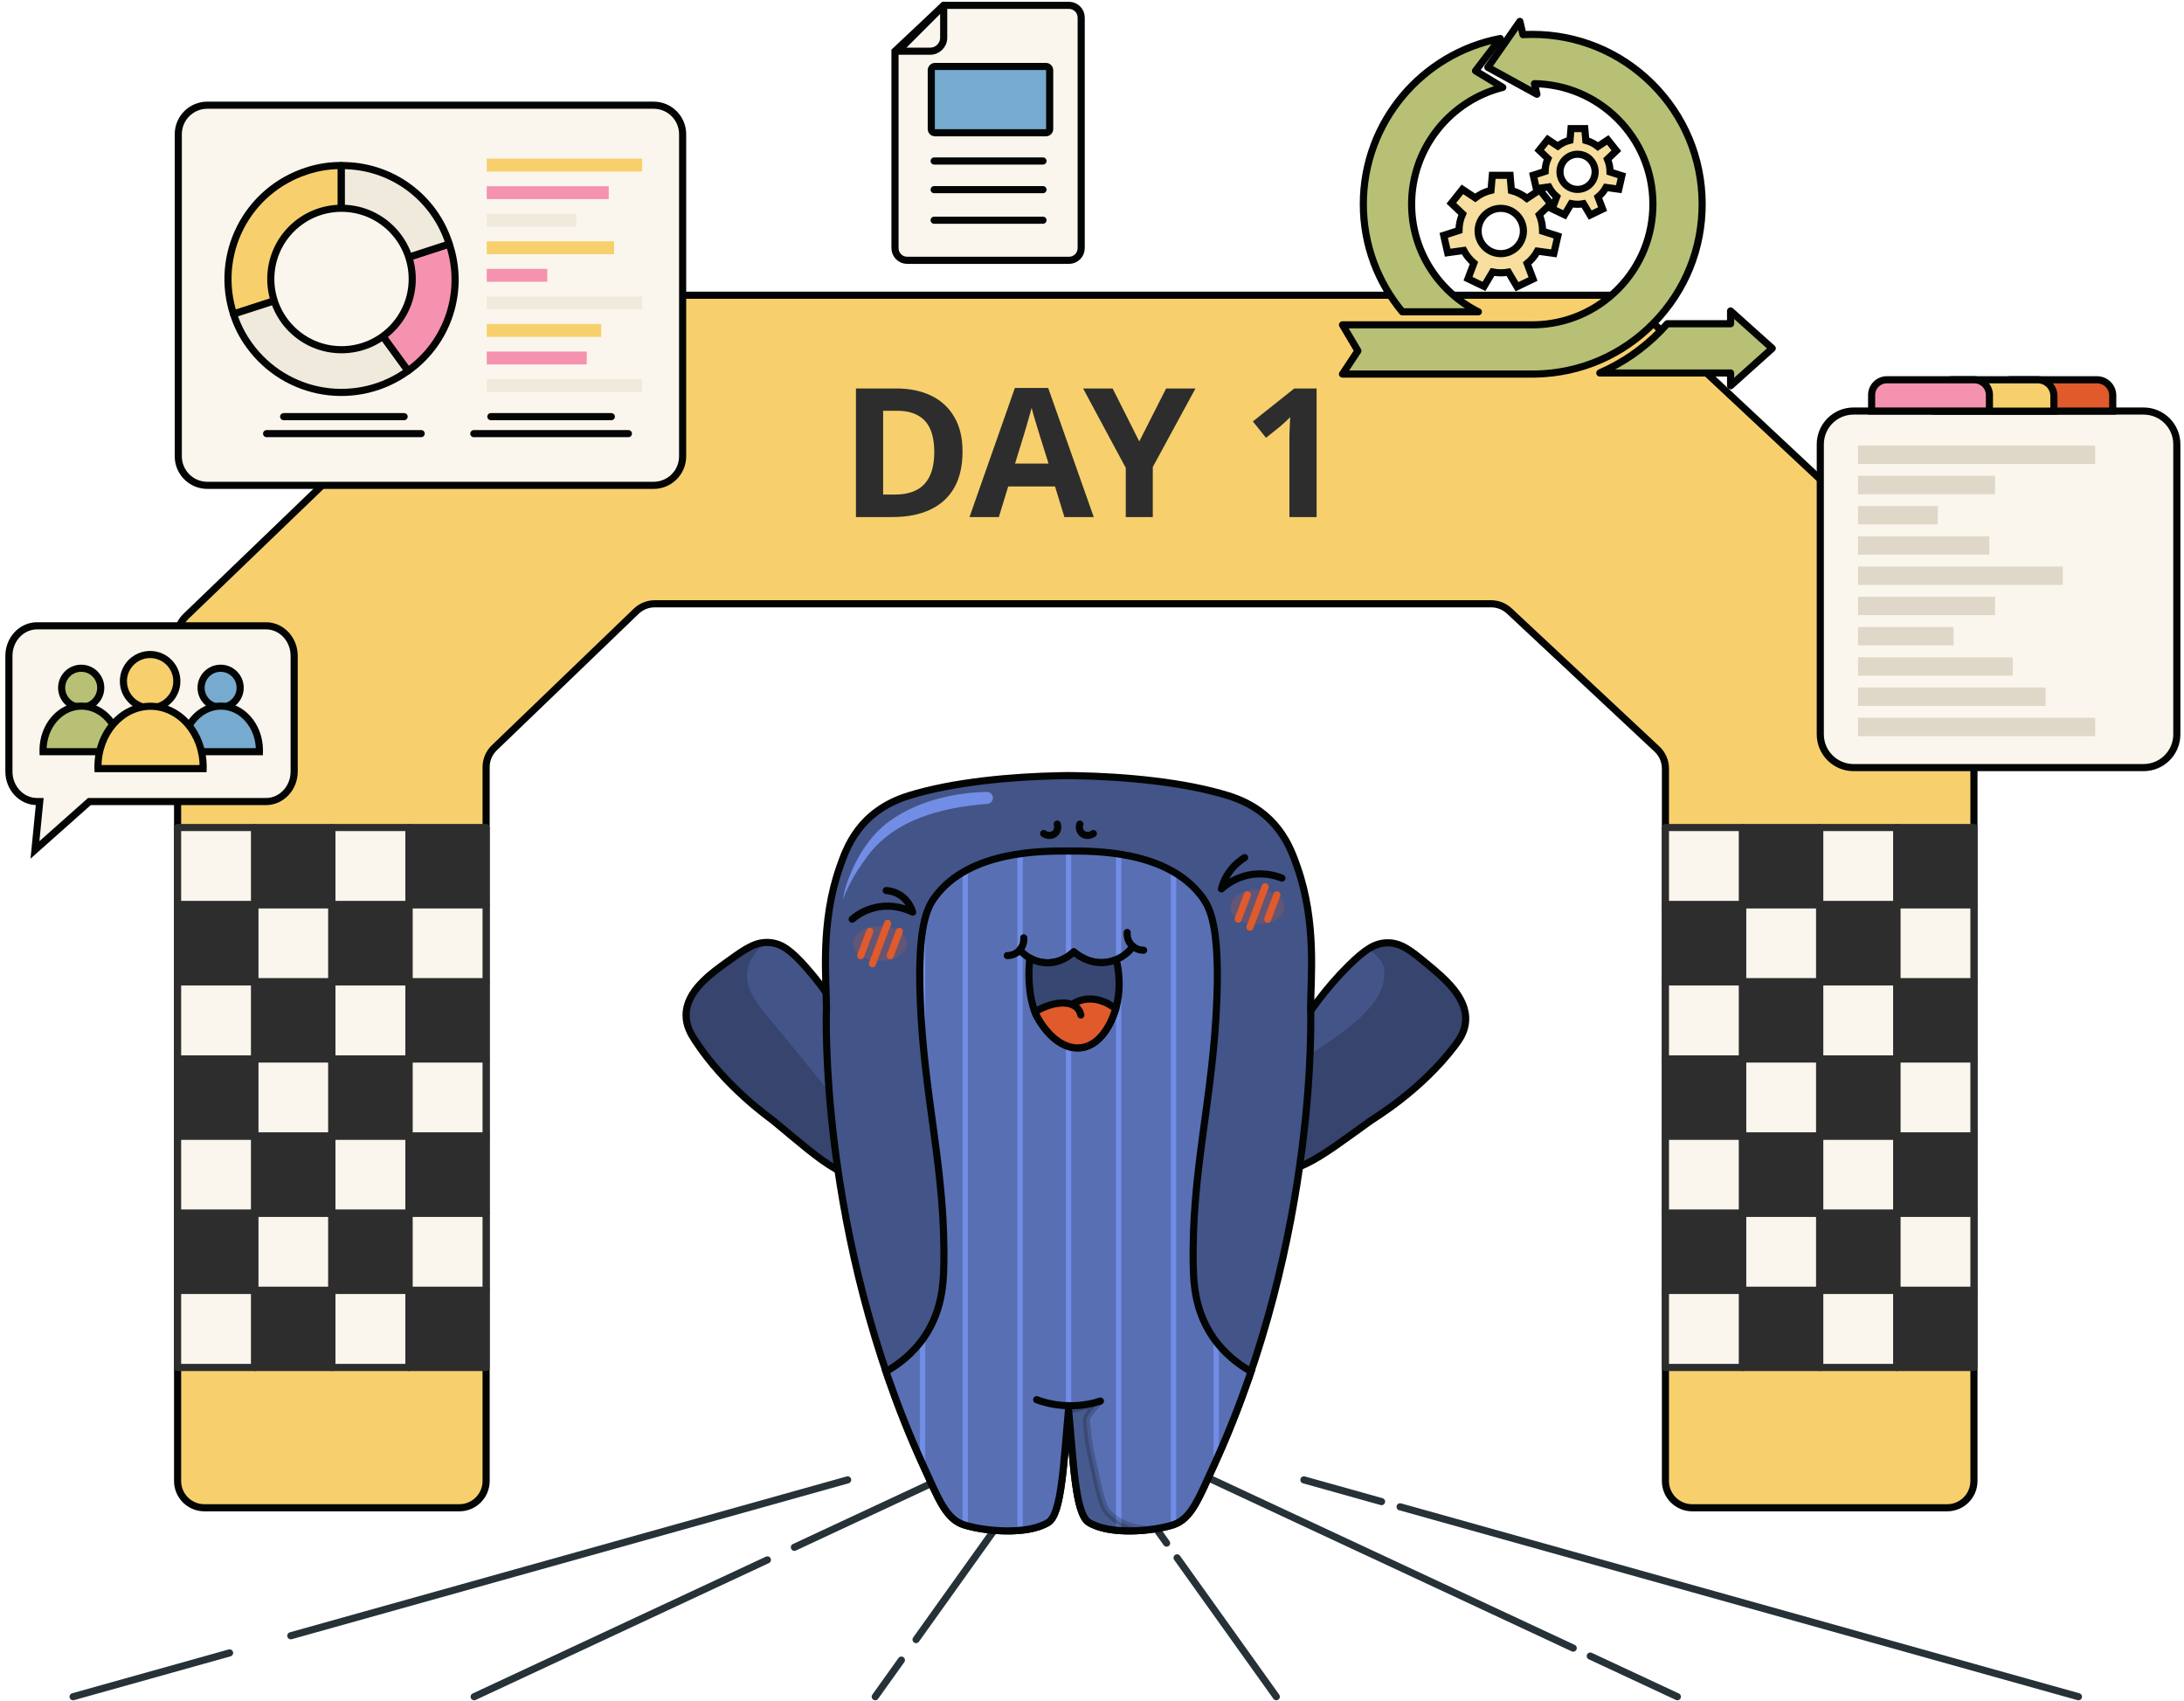 <svg width="1225" height="954" viewBox="0 0 1225 954" fill="none" xmlns="http://www.w3.org/2000/svg">
<path d="M1092.16 845.654H949.157C940.862 845.654 934.136 838.928 934.136 830.632V431.079C934.136 426.92 932.412 422.947 929.374 420.107L846.584 342.687C843.801 340.084 840.132 338.637 836.325 338.637H367.265C363.381 338.637 359.65 340.141 356.851 342.834L277.268 419.403C274.325 422.234 272.66 426.142 272.66 430.228V830.63C272.66 838.925 265.934 845.651 257.639 845.651H114.633C106.337 845.651 99.611 838.925 99.611 830.63V356.593C99.611 352.508 101.276 348.6 104.219 345.768L287.13 169.781C289.928 167.088 293.66 165.584 297.544 165.584H904.618C908.429 165.584 912.095 167.031 914.877 169.634L1102.42 345.023C1105.46 347.863 1107.18 351.836 1107.18 355.995V830.63C1107.18 838.928 1100.46 845.654 1092.16 845.654Z" fill="#F7D06D" stroke="#020504" stroke-width="4" stroke-miterlimit="10" stroke-linecap="round" stroke-linejoin="round"/>
<path d="M142.872 464.128H99.611V507.39H142.872V464.128Z" fill="#FAF6ED" stroke="#2D2D2D" stroke-width="4" stroke-miterlimit="10" stroke-linecap="round" stroke-linejoin="round"/>
<path d="M229.397 464.128H186.136V507.39H229.397V464.128Z" fill="#FAF6ED" stroke="#2D2D2D" stroke-width="4" stroke-miterlimit="10" stroke-linecap="round" stroke-linejoin="round"/>
<path d="M186.133 507.393H142.872V550.654H186.133V507.393Z" fill="#FAF6ED" stroke="#2D2D2D" stroke-width="4" stroke-miterlimit="10" stroke-linecap="round" stroke-linejoin="round"/>
<path d="M272.657 507.393H229.396V550.654H272.657V507.393Z" fill="#FAF6ED" stroke="#2D2D2D" stroke-width="4" stroke-miterlimit="10" stroke-linecap="round" stroke-linejoin="round"/>
<path d="M142.872 550.654H99.611V593.916H142.872V550.654Z" fill="#FAF6ED" stroke="#2D2D2D" stroke-width="4" stroke-miterlimit="10" stroke-linecap="round" stroke-linejoin="round"/>
<path d="M229.397 550.654H186.136V593.916H229.397V550.654Z" fill="#FAF6ED" stroke="#2D2D2D" stroke-width="4" stroke-miterlimit="10" stroke-linecap="round" stroke-linejoin="round"/>
<path d="M186.133 593.919H142.872V637.181H186.133V593.919Z" fill="#FAF6ED" stroke="#2D2D2D" stroke-width="4" stroke-miterlimit="10" stroke-linecap="round" stroke-linejoin="round"/>
<path d="M272.657 593.919H229.396V637.181H272.657V593.919Z" fill="#FAF6ED" stroke="#2D2D2D" stroke-width="4" stroke-miterlimit="10" stroke-linecap="round" stroke-linejoin="round"/>
<path d="M142.872 637.181H99.611V680.442H142.872V637.181Z" fill="#FAF6ED" stroke="#2D2D2D" stroke-width="4" stroke-miterlimit="10" stroke-linecap="round" stroke-linejoin="round"/>
<path d="M229.397 637.181H186.136V680.442H229.397V637.181Z" fill="#FAF6ED" stroke="#2D2D2D" stroke-width="4" stroke-miterlimit="10" stroke-linecap="round" stroke-linejoin="round"/>
<path d="M186.133 680.445H142.872V723.707H186.133V680.445Z" fill="#FAF6ED" stroke="#2D2D2D" stroke-width="4" stroke-miterlimit="10" stroke-linecap="round" stroke-linejoin="round"/>
<path d="M272.657 680.445H229.396V723.707H272.657V680.445Z" fill="#FAF6ED" stroke="#2D2D2D" stroke-width="4" stroke-miterlimit="10" stroke-linecap="round" stroke-linejoin="round"/>
<path d="M142.872 723.707H99.611V766.969H142.872V723.707Z" fill="#FAF6ED" stroke="#2D2D2D" stroke-width="4" stroke-miterlimit="10" stroke-linecap="round" stroke-linejoin="round"/>
<path d="M229.397 723.707H186.136V766.969H229.397V723.707Z" fill="#FAF6ED" stroke="#2D2D2D" stroke-width="4" stroke-miterlimit="10" stroke-linecap="round" stroke-linejoin="round"/>
<path d="M186.133 464.128H142.872V507.39H186.133V464.128Z" fill="#2D2D2D" stroke="#2D2D2D" stroke-width="4" stroke-miterlimit="10" stroke-linecap="round" stroke-linejoin="round"/>
<path d="M272.657 464.128H229.396V507.39H272.657V464.128Z" fill="#2D2D2D" stroke="#2D2D2D" stroke-width="4" stroke-miterlimit="10" stroke-linecap="round" stroke-linejoin="round"/>
<path d="M142.872 507.393H99.611V550.654H142.872V507.393Z" fill="#2D2D2D" stroke="#2D2D2D" stroke-width="4" stroke-miterlimit="10" stroke-linecap="round" stroke-linejoin="round"/>
<path d="M229.397 507.393H186.136V550.654H229.397V507.393Z" fill="#2D2D2D" stroke="#2D2D2D" stroke-width="4" stroke-miterlimit="10" stroke-linecap="round" stroke-linejoin="round"/>
<path d="M186.133 550.654H142.872V593.916H186.133V550.654Z" fill="#2D2D2D" stroke="#2D2D2D" stroke-width="4" stroke-miterlimit="10" stroke-linecap="round" stroke-linejoin="round"/>
<path d="M272.657 550.654H229.396V593.916H272.657V550.654Z" fill="#2D2D2D" stroke="#2D2D2D" stroke-width="4" stroke-miterlimit="10" stroke-linecap="round" stroke-linejoin="round"/>
<path d="M142.872 593.919H99.611V637.181H142.872V593.919Z" fill="#2D2D2D" stroke="#2D2D2D" stroke-width="4" stroke-miterlimit="10" stroke-linecap="round" stroke-linejoin="round"/>
<path d="M229.397 593.919H186.136V637.181H229.397V593.919Z" fill="#2D2D2D" stroke="#2D2D2D" stroke-width="4" stroke-miterlimit="10" stroke-linecap="round" stroke-linejoin="round"/>
<path d="M186.133 637.181H142.872V680.442H186.133V637.181Z" fill="#2D2D2D" stroke="#2D2D2D" stroke-width="4" stroke-miterlimit="10" stroke-linecap="round" stroke-linejoin="round"/>
<path d="M272.657 637.181H229.396V680.442H272.657V637.181Z" fill="#2D2D2D" stroke="#2D2D2D" stroke-width="4" stroke-miterlimit="10" stroke-linecap="round" stroke-linejoin="round"/>
<path d="M142.872 680.445H99.611V723.707H142.872V680.445Z" fill="#2D2D2D" stroke="#2D2D2D" stroke-width="4" stroke-miterlimit="10" stroke-linecap="round" stroke-linejoin="round"/>
<path d="M229.397 680.445H186.136V723.707H229.397V680.445Z" fill="#2D2D2D" stroke="#2D2D2D" stroke-width="4" stroke-miterlimit="10" stroke-linecap="round" stroke-linejoin="round"/>
<path d="M186.133 723.707H142.872V766.969H186.133V723.707Z" fill="#2D2D2D" stroke="#2D2D2D" stroke-width="4" stroke-miterlimit="10" stroke-linecap="round" stroke-linejoin="round"/>
<path d="M272.657 723.707H229.396V766.969H272.657V723.707Z" fill="#2D2D2D" stroke="#2D2D2D" stroke-width="4" stroke-miterlimit="10" stroke-linecap="round" stroke-linejoin="round"/>
<path d="M977.395 464.128H934.134V507.39H977.395V464.128Z" fill="#FAF6ED" stroke="#2D2D2D" stroke-width="4" stroke-miterlimit="10" stroke-linecap="round" stroke-linejoin="round"/>
<path d="M1063.92 464.128H1020.66V507.39H1063.92V464.128Z" fill="#FAF6ED" stroke="#2D2D2D" stroke-width="4" stroke-miterlimit="10" stroke-linecap="round" stroke-linejoin="round"/>
<path d="M1020.66 507.393H977.397V550.654H1020.66V507.393Z" fill="#FAF6ED" stroke="#2D2D2D" stroke-width="4" stroke-miterlimit="10" stroke-linecap="round" stroke-linejoin="round"/>
<path d="M1107.18 507.393H1063.92V550.654H1107.18V507.393Z" fill="#FAF6ED" stroke="#2D2D2D" stroke-width="4" stroke-miterlimit="10" stroke-linecap="round" stroke-linejoin="round"/>
<path d="M977.395 550.654H934.134V593.916H977.395V550.654Z" fill="#FAF6ED" stroke="#2D2D2D" stroke-width="4" stroke-miterlimit="10" stroke-linecap="round" stroke-linejoin="round"/>
<path d="M1063.92 550.654H1020.66V593.916H1063.92V550.654Z" fill="#FAF6ED" stroke="#2D2D2D" stroke-width="4" stroke-miterlimit="10" stroke-linecap="round" stroke-linejoin="round"/>
<path d="M1020.66 593.919H977.397V637.181H1020.66V593.919Z" fill="#FAF6ED" stroke="#2D2D2D" stroke-width="4" stroke-miterlimit="10" stroke-linecap="round" stroke-linejoin="round"/>
<path d="M1107.18 593.919H1063.92V637.181H1107.18V593.919Z" fill="#FAF6ED" stroke="#2D2D2D" stroke-width="4" stroke-miterlimit="10" stroke-linecap="round" stroke-linejoin="round"/>
<path d="M977.395 637.181H934.134V680.442H977.395V637.181Z" fill="#FAF6ED" stroke="#2D2D2D" stroke-width="4" stroke-miterlimit="10" stroke-linecap="round" stroke-linejoin="round"/>
<path d="M1063.92 637.181H1020.66V680.442H1063.92V637.181Z" fill="#FAF6ED" stroke="#2D2D2D" stroke-width="4" stroke-miterlimit="10" stroke-linecap="round" stroke-linejoin="round"/>
<path d="M1020.66 680.445H977.397V723.707H1020.66V680.445Z" fill="#FAF6ED" stroke="#2D2D2D" stroke-width="4" stroke-miterlimit="10" stroke-linecap="round" stroke-linejoin="round"/>
<path d="M1107.18 680.445H1063.92V723.707H1107.18V680.445Z" fill="#FAF6ED" stroke="#2D2D2D" stroke-width="4" stroke-miterlimit="10" stroke-linecap="round" stroke-linejoin="round"/>
<path d="M977.395 723.707H934.134V766.969H977.395V723.707Z" fill="#FAF6ED" stroke="#2D2D2D" stroke-width="4" stroke-miterlimit="10" stroke-linecap="round" stroke-linejoin="round"/>
<path d="M1063.92 723.707H1020.66V766.969H1063.92V723.707Z" fill="#FAF6ED" stroke="#2D2D2D" stroke-width="4" stroke-miterlimit="10" stroke-linecap="round" stroke-linejoin="round"/>
<path d="M1020.66 464.128H977.397V507.39H1020.66V464.128Z" fill="#2D2D2D" stroke="#2D2D2D" stroke-width="4" stroke-miterlimit="10" stroke-linecap="round" stroke-linejoin="round"/>
<path d="M1107.18 464.128H1063.92V507.39H1107.18V464.128Z" fill="#2D2D2D" stroke="#2D2D2D" stroke-width="4" stroke-miterlimit="10" stroke-linecap="round" stroke-linejoin="round"/>
<path d="M977.395 507.393H934.134V550.654H977.395V507.393Z" fill="#2D2D2D" stroke="#2D2D2D" stroke-width="4" stroke-miterlimit="10" stroke-linecap="round" stroke-linejoin="round"/>
<path d="M1063.92 507.393H1020.66V550.654H1063.92V507.393Z" fill="#2D2D2D" stroke="#2D2D2D" stroke-width="4" stroke-miterlimit="10" stroke-linecap="round" stroke-linejoin="round"/>
<path d="M1020.66 550.654H977.397V593.916H1020.66V550.654Z" fill="#2D2D2D" stroke="#2D2D2D" stroke-width="4" stroke-miterlimit="10" stroke-linecap="round" stroke-linejoin="round"/>
<path d="M1107.18 550.654H1063.92V593.916H1107.18V550.654Z" fill="#2D2D2D" stroke="#2D2D2D" stroke-width="4" stroke-miterlimit="10" stroke-linecap="round" stroke-linejoin="round"/>
<path d="M977.395 593.919H934.134V637.181H977.395V593.919Z" fill="#2D2D2D" stroke="#2D2D2D" stroke-width="4" stroke-miterlimit="10" stroke-linecap="round" stroke-linejoin="round"/>
<path d="M1063.92 593.919H1020.66V637.181H1063.92V593.919Z" fill="#2D2D2D" stroke="#2D2D2D" stroke-width="4" stroke-miterlimit="10" stroke-linecap="round" stroke-linejoin="round"/>
<path d="M1020.66 637.181H977.397V680.442H1020.66V637.181Z" fill="#2D2D2D" stroke="#2D2D2D" stroke-width="4" stroke-miterlimit="10" stroke-linecap="round" stroke-linejoin="round"/>
<path d="M1107.18 637.181H1063.92V680.442H1107.18V637.181Z" fill="#2D2D2D" stroke="#2D2D2D" stroke-width="4" stroke-miterlimit="10" stroke-linecap="round" stroke-linejoin="round"/>
<path d="M977.395 680.445H934.134V723.707H977.395V680.445Z" fill="#2D2D2D" stroke="#2D2D2D" stroke-width="4" stroke-miterlimit="10" stroke-linecap="round" stroke-linejoin="round"/>
<path d="M1063.92 680.445H1020.66V723.707H1063.92V680.445Z" fill="#2D2D2D" stroke="#2D2D2D" stroke-width="4" stroke-miterlimit="10" stroke-linecap="round" stroke-linejoin="round"/>
<path d="M1020.66 723.707H977.397V766.969H1020.66V723.707Z" fill="#2D2D2D" stroke="#2D2D2D" stroke-width="4" stroke-miterlimit="10" stroke-linecap="round" stroke-linejoin="round"/>
<path d="M1107.18 723.707H1063.92V766.969H1107.18V723.707Z" fill="#2D2D2D" stroke="#2D2D2D" stroke-width="4" stroke-miterlimit="10" stroke-linecap="round" stroke-linejoin="round"/>
<path d="M785.312 845.114L1165.79 951.621" stroke="#263238" stroke-width="4" stroke-miterlimit="10" stroke-linecap="round" stroke-linejoin="round"/>
<path d="M731.365 830.014L774.909 842.201" stroke="#263238" stroke-width="4" stroke-miterlimit="10" stroke-linecap="round" stroke-linejoin="round"/>
<path d="M882.414 924.365L680.151 830" stroke="#263238" stroke-width="4" stroke-miterlimit="10" stroke-linecap="round" stroke-linejoin="round"/>
<path d="M940.835 951.62L891.979 928.828" stroke="#263238" stroke-width="4" stroke-miterlimit="10" stroke-linecap="round" stroke-linejoin="round"/>
<path d="M654.341 865.494L628.99 830.014" stroke="#263238" stroke-width="4" stroke-miterlimit="10" stroke-linecap="round" stroke-linejoin="round"/>
<path d="M715.876 951.621L660.227 873.732" stroke="#263238" stroke-width="4" stroke-miterlimit="10" stroke-linecap="round" stroke-linejoin="round"/>
<path d="M513.807 919.583L577.806 830.005" stroke="#263238" stroke-width="4" stroke-miterlimit="10" stroke-linecap="round" stroke-linejoin="round"/>
<path d="M490.917 951.621L505.582 931.097" stroke="#263238" stroke-width="4" stroke-miterlimit="10" stroke-linecap="round" stroke-linejoin="round"/>
<path d="M445.573 867.822L526.628 830.005" stroke="#263238" stroke-width="4" stroke-miterlimit="10" stroke-linecap="round" stroke-linejoin="round"/>
<path d="M265.959 951.621L430.424 874.892" stroke="#263238" stroke-width="4" stroke-miterlimit="10" stroke-linecap="round" stroke-linejoin="round"/>
<path d="M163.121 917.434L475.45 830.005" stroke="#263238" stroke-width="4" stroke-miterlimit="10" stroke-linecap="round" stroke-linejoin="round"/>
<path d="M41 951.62L128.77 927.052" stroke="#263238" stroke-width="4" stroke-miterlimit="10" stroke-linecap="round" stroke-linejoin="round"/>
<g clip-path="url(#clip0_721_3988)">
<path d="M722.699 584.927C704.133 612.691 692.216 637.396 707.396 651.159C722.002 664.393 739.364 649.652 768.842 628.522C770.629 627.237 797.214 611.494 816.204 586.236C818.584 583.064 821.631 578.716 822.041 572.725C822.969 559.321 809.997 548.577 800.352 540.608C791.514 533.297 785.825 528.587 777.856 528.807C770.941 528.991 765.366 532.801 756.411 541.613C743.561 554.279 734.097 567.891 722.7 584.942L722.699 584.927Z" fill="#435488" stroke="#020504" stroke-width="4" stroke-miterlimit="10" stroke-linecap="round"/>
<g opacity="0.2">
<path d="M769.383 531.128C772.206 529.617 774.907 528.886 777.856 528.806C785.824 528.587 791.514 533.297 800.352 540.607C809.99 548.584 822.968 559.32 822.04 572.725C821.624 578.724 818.584 583.064 816.204 586.235C797.214 611.494 770.636 627.244 768.842 628.522C739.364 649.652 722.009 664.4 707.395 651.159C698.258 642.88 698.936 630.636 704.976 616.151C714.963 607.702 726.837 598.663 740.656 589.84C767.377 572.779 777.337 560.38 778.37 548.266C778.829 542.938 778.696 538.193 769.383 531.128Z" fill="#020504" stroke="#020504" stroke-width="4" stroke-linecap="round" stroke-linejoin="round"/>
</g>
</g>
<g clip-path="url(#clip1_721_3988)">
<path d="M483.085 588.501C499.669 617.492 509.842 642.961 493.732 655.638C478.238 667.822 461.946 651.906 434.014 628.771C432.321 627.365 406.898 609.806 389.716 583.285C387.563 579.954 384.827 575.405 384.836 569.4C384.845 555.963 398.535 546.15 408.712 538.873C418.038 532.197 424.042 527.895 431.976 528.67C438.861 529.336 444.157 533.525 452.476 542.941C464.411 556.472 472.902 570.711 483.083 588.515L483.085 588.501Z" fill="#435488" stroke="#020504" stroke-width="4" stroke-miterlimit="10" stroke-linecap="round"/>
<path d="M492.375 631.588C492.361 630.318 492.216 628.668 491.727 626.805C491.298 625.149 490.706 623.772 490.172 622.729" stroke="#718DE5" stroke-width="5" stroke-miterlimit="10" stroke-linecap="round"/>
<path d="M482.861 613.111C479.988 607.248 477.874 601.073 475.177 595.111C472.519 589.067 469.581 583.154 466.494 577.293C471.006 582.233 475.095 587.541 478.832 593.097C482.522 598.691 486.163 604.449 488.397 610.811C489.554 614.359 484.56 616.428 482.86 613.125L482.861 613.111Z" fill="#718DE5"/>
<g opacity="0.2">
<path d="M389.724 583.279C387.571 579.949 384.841 575.407 384.844 569.394C384.853 555.957 398.549 546.152 408.719 538.867C415.677 533.886 420.789 530.229 426.227 529.006C422.095 532.635 418.451 537.378 417.361 543.314C415.199 555.03 424.026 565.456 428.242 570.488C443.697 588.908 466.562 617.415 495.821 653.781C495.179 654.421 494.489 655.048 493.74 655.632C478.238 667.822 461.954 651.9 434.021 628.765C432.321 627.365 406.906 609.8 389.724 583.279Z" fill="#020504" stroke="#020504" stroke-width="4" stroke-linecap="round" stroke-linejoin="round"/>
</g>
</g>
<path d="M735.12 565.57C735.12 565.57 740.05 692.43 680.76 822.13C672.18 840.89 668.01 852.05 657.92 855.24C646.27 858.92 622.31 861.04 610.71 853.85C603.06 849.11 602.09 819.69 599.34 790.56C596.58 819.69 595.61 849.11 587.96 853.85C576.36 861.04 552.4 858.92 540.75 855.24C530.66 852.05 526.49 840.89 517.91 822.13C458.62 692.43 463.55 565.57 463.55 565.57C463.55 549.06 459.98 517.76 471.03 486.26C474.84 475.41 481.84 454.97 509.66 446.3C534.54 438.54 567.67 435.56 595.11 435.06C596.54 435.03 597.95 435.01 599.34 435C600.73 435.01 602.14 435.03 603.56 435.06C631 435.56 664.13 438.55 689.01 446.3C716.83 454.97 723.83 475.41 727.64 486.26C738.69 517.76 735.12 549.06 735.12 565.57Z" fill="#435488" stroke="#020504" stroke-width="4" stroke-miterlimit="10"/>
<path d="M701.71 769.25C701.22 770.69 700.73 772.13 700.22 773.58C694.66 789.55 688.22 805.82 680.76 822.13C672.18 840.89 668.01 852.05 657.92 855.24C646.27 858.92 622.31 861.04 610.71 853.85C603.06 849.11 602.09 819.69 599.34 790.56C596.58 819.69 595.61 849.11 587.96 853.85C576.36 861.04 552.4 858.92 540.75 855.24C530.66 852.05 526.49 840.89 517.91 822.13C510.45 805.82 504.01 789.55 498.45 773.58C497.95 772.13 497.45 770.68 496.96 769.24C504.07 765.22 512.25 759.03 518.61 749.6C528.4 735.07 529.15 719.87 529.36 710.73C530.62 657.04 518.2 616.38 516.13 560.2C514.62 519.28 520.04 509.06 524.4 503.13C543.77 476.83 584.88 477.3 599.33 477.3C613.78 477.3 654.9 476.82 674.27 503.13C678.63 509.06 684.05 519.28 682.54 560.2C680.47 616.38 668.05 657.04 669.31 710.73C669.52 719.87 670.27 735.07 680.06 749.6C686.42 759.03 694.6 765.22 701.71 769.25Z" fill="#596FB4"/>
<path d="M599.34 790.56V477.3" stroke="#718DE5" stroke-width="3" stroke-miterlimit="10"/>
<path d="M572.17 858.32V478.84" stroke="#718DE5" stroke-width="3" stroke-miterlimit="10"/>
<path d="M541.4 855.43V488.46" stroke="#718DE5" stroke-width="3" stroke-miterlimit="10"/>
<path d="M517.46 821.14V751.24" stroke="#718DE5" stroke-width="3" stroke-miterlimit="10"/>
<path d="M517.46 582V521.9" stroke="#718DE5" stroke-width="3" stroke-miterlimit="10"/>
<path d="M627.46 858.4V478.98" stroke="#718DE5" stroke-width="3" stroke-miterlimit="10"/>
<path d="M658.24 855.13V489.02" stroke="#718DE5" stroke-width="3" stroke-miterlimit="10"/>
<path d="M682.17 819.03V752.51" stroke="#718DE5" stroke-width="3" stroke-miterlimit="10"/>
<path d="M682.17 568.19V529.99" stroke="#718DE5" stroke-width="3" stroke-miterlimit="10"/>
<path d="M701.71 769.25C701.22 770.69 700.73 772.13 700.22 773.58C694.66 789.55 688.22 805.82 680.76 822.13C672.18 840.89 668.01 852.05 657.92 855.24C646.27 858.92 622.31 861.04 610.71 853.85C603.06 849.11 602.09 819.69 599.34 790.56C596.58 819.69 595.61 849.11 587.96 853.85C576.36 861.04 552.4 858.92 540.75 855.24C530.66 852.05 526.49 840.89 517.91 822.13C510.45 805.82 504.01 789.55 498.45 773.58C497.95 772.13 497.45 770.68 496.96 769.24C504.07 765.22 512.25 759.03 518.61 749.6C528.4 735.07 529.15 719.87 529.36 710.73C530.62 657.04 518.2 616.38 516.13 560.2C514.62 519.28 520.04 509.06 524.4 503.13C543.77 476.83 584.88 477.3 599.33 477.3C613.78 477.3 654.9 476.82 674.27 503.13C678.63 509.06 684.05 519.28 682.54 560.2C680.47 616.38 668.05 657.04 669.31 710.73C669.52 719.87 670.27 735.07 680.06 749.6C686.42 759.03 694.6 765.22 701.71 769.25Z" stroke="#020504" stroke-width="4" stroke-miterlimit="10" stroke-linecap="round"/>
<path d="M605.67 462.22C605.09 464 605.46 465.93 606.66 467.18C608.26 468.84 611.11 469.07 613.27 467.51" fill="#435488"/>
<path d="M605.67 462.22C605.09 464 605.46 465.93 606.66 467.18C608.26 468.84 611.11 469.07 613.27 467.51" stroke="#020504" stroke-width="4" stroke-miterlimit="10" stroke-linecap="round"/>
<path d="M593 462.22C593.58 464 593.21 465.93 592.01 467.18C590.41 468.84 587.56 469.07 585.4 467.51" fill="#435488"/>
<path d="M593 462.22C593.58 464 593.21 465.93 592.01 467.18C590.41 468.84 587.56 469.07 585.4 467.51" stroke="#020504" stroke-width="4" stroke-miterlimit="10" stroke-linecap="round"/>
<path d="M581.46 785.04C584.46 786.18 590.62 788.16 598.88 788.4C607.62 788.65 614.16 786.82 617.19 785.81" stroke="#020504" stroke-width="4" stroke-miterlimit="10" stroke-linecap="round"/>
<path d="M553.8 450.89C528.5 452.75 500.93 459.61 485.65 481.47C480.47 488.55 475.8 496.2 472.81 504.48C473.37 500.02 474.86 495.71 476.45 491.52C481.49 478.82 489.44 466.63 501.09 459.04C508.84 453.87 517.5 450.3 526.37 447.93C535.24 445.56 544.39 444.33 553.46 444.15C555.33 444.1 556.89 445.59 556.92 447.46C556.95 449.26 555.57 450.75 553.8 450.89Z" fill="#718DE5"/>
<path opacity="0.2" d="M644.8 857.91C633.03 859.35 618.84 858.89 610.71 853.85C603.23 849.22 602.14 821.02 599.52 792.55C599.47 791.99 599.42 791.42 599.37 790.86C599.37 790.81 599.36 790.77 599.36 790.72C604.71 790.22 617.2 785.81 617.2 785.81C617.2 785.81 613.64 789.04 610.53 793.43C608.7 796.01 609.63 798.69 610.01 803.62C610.28 807.11 611.09 811.61 612.42 817.75C616.28 835.66 618.21 844.61 621.13 847.97C627.33 855.09 636.71 857.43 644.81 857.92L644.8 857.91Z" fill="#020504" stroke="#020504" stroke-width="4" stroke-linecap="round" stroke-linejoin="round"/>
<g clip-path="url(#clip2_721_3988)">
<path d="M698.12 481C696.1 482.23 693.22 484.33 690.55 487.66C687.19 491.86 685.75 496.05 685.1 498.56C687.24 496.6 692.6 492.25 700.84 490.69C709.48 489.05 716.33 491.42 719.01 492.51" stroke="#020504" stroke-width="4" stroke-linecap="round" stroke-linejoin="round"/>
<path d="M497.07 499.47C498.71 499.59 501.63 500.03 504.64 501.89C509.79 505.08 511.48 510.14 511.91 511.58C509.37 510.31 501.49 506.81 491.62 508.86C484.88 510.26 480.26 513.61 477.99 515.52" stroke="#020504" stroke-width="4" stroke-linecap="round" stroke-linejoin="round"/>
<path opacity="0.2" d="M705.34 518.46C713.702 518.46 720.48 514.09 720.48 508.7C720.48 503.31 713.702 498.94 705.34 498.94C696.979 498.94 690.2 503.31 690.2 508.7C690.2 514.09 696.979 518.46 705.34 518.46Z" fill="#E05A2C"/>
<path d="M699.63 501.89L694.49 515.52" stroke="#E05A2C" stroke-width="4" stroke-miterlimit="10" stroke-linecap="round"/>
<path d="M716.2 501.89L711.05 515.52" stroke="#E05A2C" stroke-width="4" stroke-miterlimit="10" stroke-linecap="round"/>
<path d="M709.621 497.37L701.061 520.04" stroke="#E05A2C" stroke-width="4" stroke-miterlimit="10" stroke-linecap="round"/>
<path opacity="0.2" d="M493.59 538.96C501.952 538.96 508.73 534.59 508.73 529.2C508.73 523.81 501.952 519.44 493.59 519.44C485.229 519.44 478.45 523.81 478.45 529.2C478.45 534.59 485.229 538.96 493.59 538.96Z" fill="#E05A2C"/>
<path d="M487.88 522.39L482.74 536.01" stroke="#E05A2C" stroke-width="4" stroke-miterlimit="10" stroke-linecap="round"/>
<path d="M504.45 522.39L499.3 536.01" stroke="#E05A2C" stroke-width="4" stroke-miterlimit="10" stroke-linecap="round"/>
<path d="M497.871 517.86L489.311 540.53" stroke="#E05A2C" stroke-width="4" stroke-miterlimit="10" stroke-linecap="round"/>
</g>
<g clip-path="url(#clip3_721_3988)">
<path d="M572.03 532.79C573.99 535.03 578.32 538.99 585.01 539.84C594.82 541.1 601.49 534.64 602.28 533.85C603.12 534.63 611.13 541.69 622.01 539.49C629.43 537.99 633.82 533.06 635.49 530.83" stroke="#020504" stroke-width="4" stroke-linecap="round" stroke-linejoin="round"/>
<path d="M632.23 523C632.18 523.58 631.94 527.03 634.54 529.92C637.25 532.93 640.9 532.96 641.46 532.95" stroke="#020504" stroke-width="4" stroke-miterlimit="10" stroke-linecap="round"/>
<path d="M574.22 526C574.27 526.58 574.51 530.03 571.91 532.92C569.2 535.93 565.55 535.96 564.99 535.95" stroke="#020504" stroke-width="4" stroke-miterlimit="10" stroke-linecap="round"/>
<path d="M626.7 562.12C624.4 573.09 617.19 587.35 604.96 587.72C590.98 588.13 581.96 571.15 580.84 568.42C576.55 557.96 576.78 544.87 577.63 537.36C579.64 538.51 582.1 539.47 585.01 539.84C594.82 541.1 601.49 534.64 602.28 533.85C603.12 534.63 611.13 541.69 622.01 539.49C623.52 539.18 624.91 538.73 626.17 538.19C627.65 544.84 628.5 553.55 626.7 562.12Z" fill="#384672" stroke="#020504" stroke-width="4" stroke-linecap="round" stroke-linejoin="round"/>
<path d="M625.78 565.77C622.79 576.01 615.87 587.39 604.96 587.72C590.98 588.13 581.96 571.15 580.84 568.42C580.72 568.13 580.61 567.84 580.5 567.54C584.16 565.3 589.58 562.81 595.39 562.56C597.87 562.46 599.79 562.8 601.26 563.39C603 562.24 605.16 561.2 607.72 560.67C613.79 559.41 620.3 561.39 625.78 565.77Z" fill="#E05A2C" stroke="#020504" stroke-width="4" stroke-miterlimit="10" stroke-linecap="round"/>
<path d="M601.26 563.39C604.99 564.88 605.93 567.94 606.23 569.25" stroke="#020504" stroke-width="4" stroke-miterlimit="10" stroke-linecap="round"/>
</g>
<path d="M539.882 253.236C539.882 261.316 538.333 268.083 535.236 273.537C532.139 278.991 527.627 283.098 521.702 285.859C515.844 288.62 508.774 290 500.492 290H480.09V217.886H502.714C510.255 217.886 516.787 219.233 522.308 221.926C527.897 224.619 532.206 228.592 535.236 233.844C538.333 239.029 539.882 245.493 539.882 253.236ZM524.025 253.64C524.025 248.321 523.251 243.944 521.702 240.51C520.153 237.076 517.83 234.551 514.733 232.935C511.703 231.252 507.966 230.41 503.522 230.41H495.341V277.375H501.906C509.38 277.375 514.935 275.389 518.571 271.416C522.207 267.443 524.025 261.518 524.025 253.64ZM597.018 290L591.766 272.83H565.506L560.254 290H543.791L569.243 217.583H587.928L613.481 290H597.018ZM582.878 243.237C582.541 242.092 582.104 240.645 581.565 238.894C581.026 237.143 580.488 235.359 579.949 233.541C579.41 231.723 578.973 230.141 578.636 228.794C578.299 230.141 577.828 231.824 577.222 233.844C576.683 235.797 576.145 237.682 575.606 239.5C575.135 241.251 574.764 242.496 574.495 243.237L569.344 260.003H588.13L582.878 243.237ZM639.02 247.58L654.069 217.886H670.532L646.595 261.922V290H631.445V262.427L607.508 217.886H624.072L639.02 247.58ZM738.484 290H723.233V248.287C723.233 247.142 723.233 245.728 723.233 244.045C723.3 242.362 723.367 240.611 723.435 238.793C723.502 236.975 723.569 235.359 723.637 233.945C723.3 234.349 722.559 235.09 721.415 236.167C720.337 237.177 719.327 238.086 718.385 238.894L710.103 245.56L702.73 236.369L725.96 217.886H738.484V290Z" fill="#2D2D2D"/>
<path d="M366.598 59H116.291C107.294 59 100 66.294 100 75.291V255.919C100 264.916 107.294 272.21 116.291 272.21H366.598C375.595 272.21 382.888 264.916 382.888 255.919V75.291C382.888 66.294 375.595 59 366.598 59Z" fill="#FAF6ED" stroke="#020504" stroke-width="4" stroke-linecap="round" stroke-linejoin="round"/>
<path d="M191.457 156.518L130.981 176.143C125.769 160.093 127.144 142.631 134.805 127.595C142.466 112.56 155.784 101.183 171.832 95.965C178.156 93.848 184.788 92.792 191.457 92.841V156.518Z" fill="#F7D06D" stroke="#020504" stroke-width="4" stroke-linecap="round" stroke-linejoin="round"/>
<path d="M191.457 156.516L228.86 207.96C215.21 217.872 198.182 221.957 181.521 219.316C164.86 216.676 149.929 207.526 140.013 193.88C136.044 188.506 132.992 182.512 130.981 176.141L191.457 156.516Z" fill="#F0EADD" stroke="#020504" stroke-width="4" stroke-linecap="round" stroke-linejoin="round"/>
<path d="M191.457 156.517L251.971 136.854C256.281 149.612 256.364 163.419 252.207 176.228C248.051 189.037 239.877 200.165 228.897 207.961L191.457 156.517Z" fill="#F592AF" stroke="#020504" stroke-width="4" stroke-linecap="round" stroke-linejoin="round"/>
<path d="M191.457 156.517V92.878C204.932 92.724 218.097 96.92 228.998 104.842C239.899 112.764 247.956 123.99 251.971 136.853L191.457 156.517Z" fill="#F0EADD" stroke="#020504" stroke-width="4" stroke-linecap="round" stroke-linejoin="round"/>
<path d="M191.553 196.147C213.462 196.147 231.223 178.387 231.223 156.478C231.223 134.569 213.462 116.808 191.553 116.808C169.644 116.808 151.884 134.569 151.884 156.478C151.884 178.387 169.644 196.147 191.553 196.147Z" fill="#FAF6ED" stroke="#020504" stroke-width="4" stroke-linecap="round" stroke-linejoin="round"/>
<path d="M360.179 88.99H273.009V96.212H360.179V88.99Z" fill="#F7D06D"/>
<path d="M341.43 104.444H273.009V111.665H341.43V104.444Z" fill="#F592AF"/>
<path d="M323.291 119.895H273.009V127.116H323.291V119.895Z" fill="#F0EADD"/>
<path d="M344.46 135.348H273.009V142.569H344.46V135.348Z" fill="#F7D06D"/>
<path d="M306.962 150.799H273.009V158.02H306.962V150.799Z" fill="#F592AF"/>
<path d="M360.179 166.271H273.009V173.492H360.179V166.271Z" fill="#F0EADD"/>
<path d="M337.2 181.725H273.009V188.946H337.2V181.725Z" fill="#F7D06D"/>
<path d="M329.103 197.178H273.009V204.4H329.103V197.178Z" fill="#F592AF"/>
<path d="M360.179 212.629H273.009V219.85H360.179V212.629Z" fill="#F0EADD"/>
<path d="M159.104 233.683H226.668" stroke="#020504" stroke-width="4" stroke-linecap="round" stroke-linejoin="round"/>
<path d="M149.539 243.209H236.233" stroke="#020504" stroke-width="4" stroke-linecap="round" stroke-linejoin="round"/>
<path d="M275.331 233.683H342.895" stroke="#020504" stroke-width="4" stroke-linecap="round" stroke-linejoin="round"/>
<path d="M265.766 243.209H352.459" stroke="#020504" stroke-width="4" stroke-linecap="round" stroke-linejoin="round"/>
<path d="M1202.33 230.537H1039.65C1029.35 230.537 1021 238.887 1021 249.187V411.867C1021 422.167 1029.35 430.517 1039.65 430.517H1202.33C1212.63 430.517 1220.98 422.167 1220.98 411.867V249.187C1220.98 238.887 1212.63 230.537 1202.33 230.537Z" fill="#FAF6ED" stroke="#020504" stroke-width="4" stroke-miterlimit="10"/>
<path d="M1175.19 249.885H1042.16V260.19H1175.19V249.885Z" fill="#BDB29B" fill-opacity="0.43"/>
<path d="M1119.02 266.855H1042.16V277.161H1119.02V266.855Z" fill="#BDB29B" fill-opacity="0.43"/>
<path d="M1086.92 283.827H1042.16V294.133H1086.92V283.827Z" fill="#BDB29B" fill-opacity="0.43"/>
<path d="M1115.83 300.782H1042.16V311.087H1115.83V300.782Z" fill="#BDB29B" fill-opacity="0.43"/>
<path d="M1157 317.752H1042.16V328.058H1157V317.752Z" fill="#BDB29B" fill-opacity="0.43"/>
<path d="M1119.02 334.707H1042.16V345.013H1119.02V334.707Z" fill="#BDB29B" fill-opacity="0.43"/>
<path d="M1095.78 351.679H1042.16V361.984H1095.78V351.679Z" fill="#BDB29B" fill-opacity="0.43"/>
<path d="M1128.98 368.649H1042.16V378.955H1128.98V368.649Z" fill="#BDB29B" fill-opacity="0.43"/>
<path d="M1147.41 385.604H1042.16V395.91H1147.41V385.604Z" fill="#BDB29B" fill-opacity="0.43"/>
<path d="M1175.19 402.575H1042.16V412.881H1175.19V402.575Z" fill="#BDB29B" fill-opacity="0.43"/>
<path d="M1127.81 213H1176.22C1178.55 213 1180.79 213.928 1182.45 215.58C1184.1 217.232 1185.03 219.473 1185.03 221.81V230.57H1119V221.81C1119 219.473 1119.93 217.232 1121.58 215.58C1123.24 213.928 1125.48 213 1127.81 213Z" fill="#E05A2C" stroke="#020504" stroke-width="4" stroke-miterlimit="10"/>
<path d="M1095.08 213H1142.92C1145.34 213 1147.66 213.96 1149.36 215.668C1151.07 217.376 1152.03 219.693 1152.03 222.109V230.586H1085.94V222.109C1085.94 220.91 1086.18 219.723 1086.64 218.615C1087.1 217.508 1087.77 216.502 1088.62 215.656C1089.47 214.81 1090.48 214.14 1091.59 213.684C1092.7 213.228 1093.89 212.996 1095.08 213Z" fill="#F7D06D" stroke="#020504" stroke-width="4" stroke-miterlimit="10"/>
<path d="M1058.3 213H1107.3C1109.56 212.991 1111.73 213.879 1113.34 215.468C1114.94 217.058 1115.85 219.219 1115.86 221.477V230.536H1049.79V221.477C1049.8 219.227 1050.7 217.074 1052.3 215.486C1053.89 213.898 1056.05 213.004 1058.3 213Z" fill="#F592AF" stroke="#020504" stroke-width="4" stroke-miterlimit="10"/>
<path d="M149.245 351H20.755C12.09 351 5 358.564 5 367.809V432.746C5 441.99 12.09 449.554 20.755 449.554H22.283L19.605 476.699L50.134 449.554H149.245C157.91 449.554 165 441.99 165 432.746V367.809C165 358.564 157.91 351 149.245 351Z" fill="#FAF6ED" stroke="#020504" stroke-width="4" stroke-miterlimit="10"/>
<path d="M56.503 385.753C56.503 391.806 51.595 396.715 45.541 396.715C39.488 396.715 34.579 391.806 34.579 385.753C34.579 379.699 39.488 374.791 45.541 374.791C51.595 374.788 56.503 379.697 56.503 385.753Z" fill="#B7C074" stroke="#020504" stroke-width="4" stroke-miterlimit="10"/>
<path d="M67.286 421.6C67.293 421.357 67.302 421.114 67.302 420.867C67.302 407.144 57.639 396.019 45.721 396.019C33.803 396.019 24.14 407.144 24.14 420.867C24.14 421.112 24.148 421.354 24.155 421.6H67.286Z" fill="#B7C074" stroke="#020504" stroke-width="4" stroke-miterlimit="10"/>
<path d="M123.748 396.715C129.802 396.715 134.71 391.807 134.71 385.753C134.71 379.699 129.802 374.791 123.748 374.791C117.694 374.791 112.786 379.699 112.786 385.753C112.786 391.807 117.694 396.715 123.748 396.715Z" fill="#77AACF" stroke="#020504" stroke-width="4" stroke-miterlimit="10"/>
<path d="M145.493 421.6C145.5 421.357 145.509 421.114 145.509 420.867C145.509 407.144 135.846 396.02 123.928 396.02C112.01 396.02 102.347 407.144 102.347 420.867C102.347 421.112 102.356 421.355 102.362 421.6H145.493Z" fill="#77AACF" stroke="#020504" stroke-width="4" stroke-miterlimit="10"/>
<path d="M84.202 397.065C92.477 397.065 99.185 390.356 99.185 382.081C99.185 373.806 92.477 367.097 84.202 367.097C75.926 367.097 69.218 373.806 69.218 382.081C69.218 390.356 75.926 397.065 84.202 397.065Z" fill="#F7D06D" stroke="#020504" stroke-width="4" stroke-miterlimit="10"/>
<path d="M113.921 431.083C113.93 430.749 113.944 430.419 113.944 430.083C113.944 411.324 100.736 396.12 84.444 396.12C68.152 396.12 54.944 411.327 54.944 430.083C54.944 430.419 54.958 430.749 54.967 431.083H113.921Z" fill="#F7D06D" stroke="#020504" stroke-width="4" stroke-miterlimit="10"/>
<path d="M599.606 3H529.315L502 28.708V139.168C502 142.926 505.074 146 508.832 146H599.606C603.365 146 606.438 142.926 606.438 139.168V9.832C606.438 6.075 603.363 3 599.606 3Z" fill="#FAF6ED" stroke="#020504" stroke-width="4" stroke-miterlimit="10"/>
<path d="M503.606 28.708L529.314 3V21.159C529.314 25.327 525.935 28.706 521.767 28.706L503.606 28.708Z" fill="#FAF6ED" stroke="#020504" stroke-width="4" stroke-miterlimit="10" stroke-linecap="round" stroke-linejoin="round"/>
<path d="M523.958 90.3H585.014" stroke="#020504" stroke-width="4" stroke-miterlimit="10" stroke-linecap="round" stroke-linejoin="round"/>
<path d="M523.958 106.367H585.014" stroke="#020504" stroke-width="4" stroke-miterlimit="10" stroke-linecap="round" stroke-linejoin="round"/>
<path d="M523.958 123.505H585.014" stroke="#020504" stroke-width="4" stroke-miterlimit="10" stroke-linecap="round" stroke-linejoin="round"/>
<path d="M586.666 74.457H524.451C523.297 74.457 522.353 73.512 522.353 72.358V39.377C522.353 38.223 523.297 37.278 524.451 37.278H586.666C587.819 37.278 588.764 38.223 588.764 39.377V72.358C588.764 73.512 587.819 74.457 586.666 74.457Z" fill="#77AACF" stroke="#020504" stroke-width="4" stroke-miterlimit="10"/>
<path d="M862.344 140.836L871.559 142.106L873.775 132.395L865.227 129.64C865.227 129.614 865.229 129.588 865.229 129.562C865.229 126.321 864.572 123.233 863.383 120.426L869.82 114.3L863.61 106.513L856.443 111.267C853.918 109.241 850.969 107.724 847.745 106.878L846.994 98.322H837.035L836.295 106.758C833.036 107.539 830.042 108.998 827.471 110.981L820.272 106.205L814.062 113.992L820.362 119.989C819.093 122.825 818.369 125.957 818.326 129.254L809.772 132.012L811.989 141.722L821.015 140.479C822.444 143.191 824.388 145.589 826.718 147.543L823.405 156.311L832.378 160.632L837.174 152.563C838.662 152.859 840.199 153.017 841.773 153.017C843.231 153.017 844.655 152.878 846.038 152.623L850.9 160.803L859.874 156.482L856.574 147.753C858.918 145.846 860.881 143.499 862.344 140.836ZM829.073 129.562C829.073 122.547 834.759 116.86 841.775 116.86C848.79 116.86 854.477 122.547 854.477 129.562C854.477 136.577 848.791 142.264 841.775 142.264C834.76 142.264 829.073 136.577 829.073 129.562Z" fill="#F7DE9E" stroke="#020504" stroke-width="4"/>
<path d="M900.817 105.119L907.969 106.105L909.689 98.568L903.054 96.429C903.054 96.409 903.055 96.389 903.055 96.368C903.055 93.853 902.544 91.457 901.622 89.277L906.618 84.522L901.799 78.478L896.236 82.168C894.277 80.595 891.986 79.417 889.485 78.761L888.902 72.121H881.172L880.597 78.668C878.067 79.274 875.744 80.406 873.747 81.945L868.16 78.238L863.34 84.282L868.23 88.936C867.245 91.137 866.683 93.568 866.65 96.129L860.011 98.269L861.731 105.805L868.735 104.84C869.845 106.945 871.353 108.808 873.162 110.323L870.591 117.128L877.556 120.482L881.278 114.219C882.432 114.449 883.625 114.572 884.848 114.572C885.979 114.572 887.085 114.463 888.159 114.266L891.934 120.615L898.899 117.261L896.338 110.487C898.157 109.008 899.681 107.185 900.817 105.119ZM874.992 96.368C874.992 90.923 879.406 86.51 884.851 86.51C890.295 86.51 894.71 90.923 894.71 96.368C894.71 101.813 890.296 106.227 884.851 106.227C879.407 106.226 874.992 101.813 874.992 96.368Z" fill="#F7DE9E" stroke="#020504" stroke-width="4"/>
<path d="M954.737 114.027C954.873 139.268 945.233 163.105 927.593 181.145C909.982 199.155 886.426 209.329 861.265 209.793C860.674 209.804 860.077 209.809 859.479 209.809H753L761.639 196.766L753 182.185H859.479C859.905 182.185 860.329 182.181 860.752 182.173C878.615 181.843 895.337 174.619 907.841 161.831C920.366 149.023 927.21 132.098 927.113 114.175C927.016 96.153 919.943 79.247 907.196 66.571C894.729 54.173 878.244 47.227 860.663 46.928L862.05 52.859L834.513 37.752L852.495 12L854.235 19.438C855.98 19.343 857.734 19.29 859.478 19.29C884.853 19.29 908.717 29.125 926.676 46.983C944.634 64.844 954.601 88.653 954.737 114.027Z" fill="#B7C074" stroke="#020504" stroke-width="4" stroke-miterlimit="10" stroke-linecap="round" stroke-linejoin="round"/>
<path d="M994.05 195.391L970.677 174.41V181.578H935.156C933.933 182.964 932.672 184.324 931.371 185.655C921.518 195.731 910.011 203.625 897.45 209.082L897.34 209.204H970.677V216.372L994.05 195.391Z" fill="#B7C074" stroke="#020504" stroke-width="4" stroke-miterlimit="10" stroke-linecap="round" stroke-linejoin="round"/>
<path d="M791.776 114.476C791.776 82.906 813.574 56.342 842.906 49.018L827.612 39.739L841.489 21.601C797.811 29.934 764.692 68.407 764.692 114.476C764.692 137.425 772.913 158.488 786.561 174.883H829.215C807.043 163.814 791.776 140.896 791.776 114.476Z" fill="#B7C074" stroke="#020504" stroke-width="4" stroke-miterlimit="10" stroke-linecap="round" stroke-linejoin="round"/>
<defs>
<clipPath id="clip0_721_3988">
<rect width="79.11" height="148.61" fill="white" transform="translate(735.839 679.411) rotate(-138.053)"/>
</clipPath>
<clipPath id="clip1_721_3988">
<rect width="79.11" height="148.61" fill="white" transform="translate(525.771 633.189) rotate(142.052)"/>
</clipPath>
<clipPath id="clip2_721_3988">
<rect width="245.01" height="63.53" fill="white" transform="translate(476 479)"/>
</clipPath>
<clipPath id="clip3_721_3988">
<rect width="80.46" height="68.73" fill="white" transform="translate(563 521)"/>
</clipPath>
</defs>
</svg>
